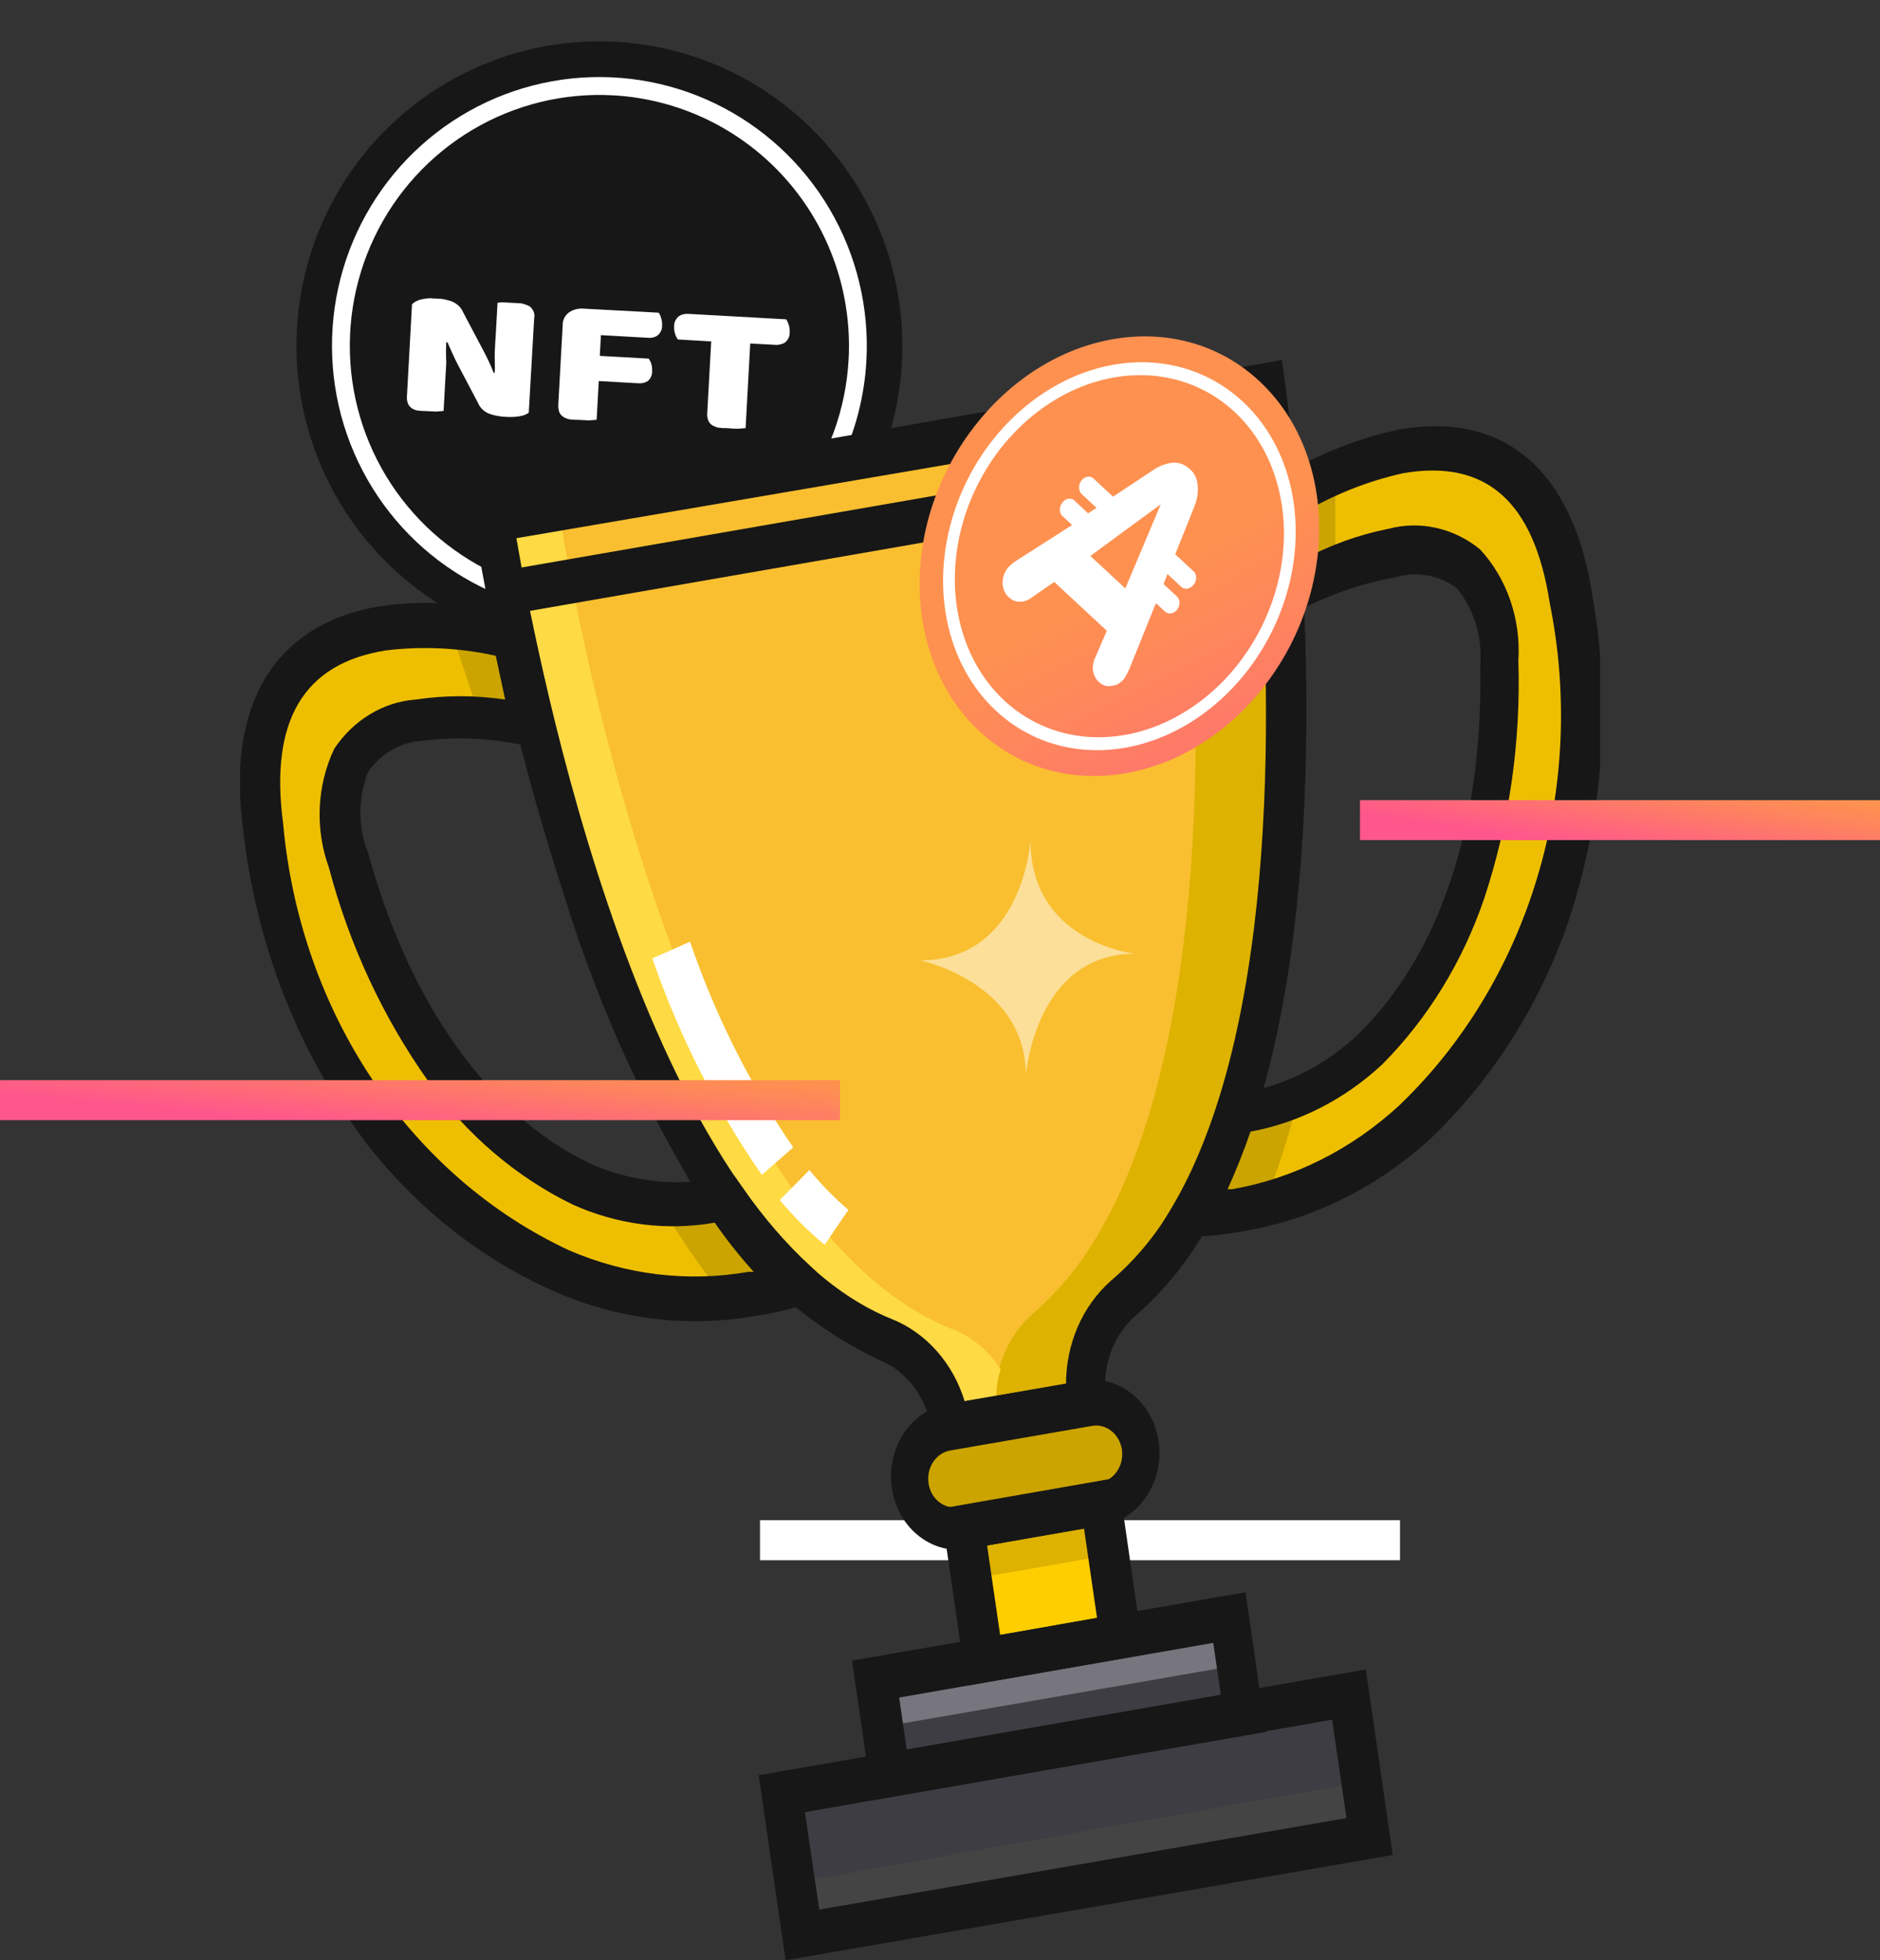 <svg width="47" height="49" viewBox="0 0 47 49" fill="none" xmlns="http://www.w3.org/2000/svg">
<rect x="0" y="0" width="47" height="49" fill="#333333" stroke="none"/>
<ellipse rx="7.577" ry="7.614" transform="matrix(0.998 0.056 -0.055 0.998 14.985 8.644)" fill="#171717"/>
<path fill-rule="evenodd" clip-rule="evenodd" d="M15.331 2.383C14.099 2.314 12.874 2.614 11.811 3.245C10.749 3.876 9.896 4.809 9.362 5.927C8.827 7.045 8.634 8.297 8.807 9.524C8.98 10.752 9.512 11.901 10.335 12.825C11.158 13.75 12.235 14.408 13.43 14.717C14.625 15.026 15.885 14.972 17.049 14.562C18.214 14.151 19.231 13.403 19.973 12.412C20.714 11.42 21.146 10.23 21.215 8.992C21.306 7.331 20.738 5.702 19.635 4.463C18.531 3.224 16.983 2.475 15.331 2.383ZM14.614 15.352C13.294 15.279 12.025 14.813 10.968 14.015C9.911 13.216 9.114 12.121 8.676 10.867C8.239 9.613 8.181 8.257 8.51 6.97C8.84 5.683 9.542 4.523 10.527 3.637C11.512 2.751 12.737 2.179 14.046 1.992C15.355 1.806 16.69 2.013 17.882 2.589C19.073 3.165 20.068 4.083 20.741 5.227C21.413 6.371 21.733 7.69 21.66 9.017C21.561 10.796 20.764 12.463 19.442 13.651C18.121 14.839 16.384 15.451 14.614 15.352Z" fill="white"/>
<g clip-path="url(#clip0_2502_14870)">
<path d="M13.219 10.318C13.153 10.363 13.074 10.393 12.99 10.405C12.873 10.423 12.754 10.428 12.635 10.419C12.502 10.414 12.371 10.389 12.247 10.348C12.18 10.323 12.119 10.287 12.07 10.242C12.02 10.197 11.982 10.145 11.958 10.087L11.456 9.134C11.405 9.036 11.359 8.945 11.322 8.859C11.285 8.773 11.234 8.671 11.189 8.557L11.157 8.555C11.148 8.718 11.148 8.886 11.157 9.06L11.09 10.272L10.902 10.288L10.656 10.275C10.583 10.275 10.51 10.271 10.438 10.262C10.38 10.252 10.326 10.229 10.283 10.196C10.242 10.164 10.212 10.125 10.196 10.081C10.174 10.019 10.167 9.955 10.174 9.892L10.3 7.605C10.363 7.543 10.448 7.5 10.545 7.481C10.659 7.456 10.777 7.447 10.896 7.455C11.029 7.463 11.159 7.488 11.283 7.53C11.349 7.555 11.409 7.591 11.457 7.635C11.507 7.679 11.544 7.731 11.568 7.787L12.074 8.744C12.125 8.839 12.171 8.933 12.213 9.02C12.255 9.106 12.296 9.204 12.341 9.317L12.369 9.319C12.378 9.155 12.364 8.986 12.368 8.822C12.373 8.658 12.387 8.494 12.396 8.33L12.438 7.568C12.5 7.559 12.562 7.554 12.625 7.552C12.707 7.552 12.79 7.557 12.872 7.565C13.003 7.567 13.132 7.6 13.244 7.659C13.29 7.698 13.325 7.746 13.344 7.799C13.363 7.851 13.366 7.906 13.354 7.959L13.219 10.318Z" fill="white"/>
<path d="M16.467 7.816C16.497 7.86 16.518 7.907 16.529 7.957C16.549 8.015 16.557 8.074 16.552 8.134C16.558 8.225 16.519 8.314 16.445 8.38C16.412 8.405 16.372 8.423 16.329 8.434C16.286 8.445 16.24 8.448 16.195 8.443L15.023 8.377L14.995 8.896L16.217 8.964C16.247 9.007 16.27 9.054 16.284 9.102C16.3 9.158 16.306 9.217 16.303 9.275C16.308 9.365 16.272 9.453 16.201 9.521C16.165 9.544 16.125 9.562 16.081 9.572C16.037 9.582 15.991 9.584 15.945 9.58L14.969 9.525L14.916 10.493L14.724 10.509L14.463 10.495C14.387 10.497 14.311 10.492 14.235 10.482C14.178 10.469 14.123 10.447 14.076 10.416C14.03 10.384 13.996 10.343 13.98 10.296C13.961 10.233 13.953 10.168 13.958 10.103L14.068 8.114C14.067 8.056 14.081 8 14.107 7.947C14.134 7.895 14.174 7.848 14.225 7.809C14.277 7.772 14.339 7.745 14.406 7.729C14.472 7.713 14.543 7.709 14.612 7.716L16.467 7.816Z" fill="white"/>
<path d="M16.943 8.485C16.914 8.44 16.891 8.392 16.877 8.343C16.857 8.283 16.849 8.22 16.854 8.158C16.851 8.112 16.86 8.067 16.879 8.024C16.898 7.981 16.928 7.942 16.966 7.909C17 7.884 17.041 7.866 17.085 7.855C17.129 7.845 17.175 7.842 17.221 7.846L19.657 7.982C19.685 8.027 19.706 8.075 19.719 8.123C19.739 8.184 19.746 8.246 19.742 8.308C19.744 8.354 19.736 8.4 19.717 8.443C19.698 8.486 19.668 8.525 19.63 8.558C19.559 8.605 19.467 8.628 19.375 8.62L18.756 8.586L18.64 10.701L18.443 10.717C18.356 10.716 18.269 10.711 18.182 10.702C18.108 10.704 18.033 10.7 17.959 10.69C17.9 10.677 17.844 10.654 17.795 10.623C17.752 10.591 17.721 10.549 17.704 10.504C17.682 10.441 17.675 10.376 17.682 10.311L17.78 8.535L16.943 8.485Z" fill="white"/>
</g>
<g clip-path="url(#clip1_2502_14870)">
<rect x="19" y="38" width="16" height="1" fill="white"/>
<path d="M29.366 10.033L12.327 12.985C12.327 12.985 14.862 30.574 22.164 33.489C22.584 33.66 22.954 33.951 23.236 34.332C23.518 34.712 23.702 35.169 23.768 35.654L27.156 35.027C27.084 34.542 27.132 34.045 27.294 33.587C27.455 33.128 27.725 32.725 28.076 32.419C28.747 31.83 29.32 31.119 29.77 30.316C32.529 25.544 32.26 17.02 31.935 12.555C31.789 10.771 31.621 9.64 31.621 9.64L29.366 10.033Z" fill="#F9BF30"/>
<path d="M6.583 20.66C5.686 13.932 12.854 15.876 12.854 15.876C12.999 16.54 13.168 17.302 13.37 18.114C11.496 17.733 7.581 17.352 8.703 21.497C9.825 25.642 12.068 28.373 14.514 29.578C15.661 30.094 16.92 30.231 18.137 29.972C18.664 30.738 19.266 31.439 19.932 32.063C17.99 32.693 15.91 32.585 14.031 31.755C11.998 30.807 10.233 29.277 8.923 27.325C7.613 25.373 6.805 23.072 6.583 20.66Z" fill="#EEBF00"/>
<path d="M27.528 37.572L24.105 38.167L24.586 41.496L28.01 40.9L27.528 37.572Z" fill="#FECE00"/>
<path d="M27.532 37.572L24.053 38.177L24.241 39.477L27.72 38.872L27.532 37.572Z" fill="#DDB201"/>
<path d="M33.915 42.335L19.701 44.854L20.223 48.397L34.438 45.878L33.915 42.335Z" fill="#3E3D43"/>
<path d="M34.233 44.512L20.019 47.031L20.22 48.395L34.434 45.876L34.233 44.512Z" fill="#444444"/>
<path d="M30.725 40.431L21.884 41.968L22.232 44.374L31.073 42.837L30.725 40.431Z" fill="#77767E"/>
<path d="M30.896 41.631L22.055 43.168L22.229 44.371L31.07 42.834L30.896 41.631Z" fill="#3E3D43"/>
<path d="M27.582 37.561L24.037 38.176C23.887 38.208 23.731 38.205 23.582 38.168C23.432 38.131 23.291 38.061 23.166 37.962C23.042 37.863 22.938 37.736 22.86 37.591C22.782 37.446 22.733 37.285 22.714 37.118C22.685 36.953 22.687 36.783 22.721 36.618C22.755 36.454 22.819 36.299 22.909 36.163C23 36.027 23.114 35.913 23.247 35.827C23.379 35.742 23.526 35.687 23.678 35.667L27.223 35.052C27.374 35.02 27.529 35.023 27.679 35.06C27.829 35.096 27.97 35.167 28.094 35.266C28.218 35.365 28.322 35.491 28.4 35.636C28.478 35.781 28.528 35.942 28.547 36.109C28.576 36.275 28.573 36.445 28.54 36.609C28.506 36.773 28.442 36.928 28.352 37.065C28.261 37.201 28.146 37.315 28.014 37.4C27.881 37.486 27.735 37.54 27.582 37.561Z" fill="#CBA400"/>
<path d="M29.366 10.033C29.366 10.033 29.534 11.165 29.68 12.948C30.039 17.413 30.285 25.925 27.515 30.747C27.067 31.548 26.494 32.256 25.821 32.838C25.471 33.146 25.201 33.551 25.042 34.012C24.882 34.473 24.837 34.972 24.912 35.458L27.156 35.064C27.087 34.579 27.135 34.083 27.297 33.625C27.458 33.167 27.727 32.764 28.076 32.456C28.746 31.867 29.319 31.156 29.77 30.353C32.54 25.544 32.26 17.032 31.934 12.555C31.789 10.771 31.62 9.64 31.62 9.64L29.366 10.033Z" fill="#DDB201"/>
<path d="M23.768 33.207C16.556 30.291 13.964 12.702 13.964 12.702L12.327 12.998C12.327 12.998 14.862 30.574 22.164 33.489C22.584 33.66 22.954 33.951 23.236 34.332C23.518 34.712 23.702 35.169 23.768 35.654L24.946 35.458C24.873 35.048 24.896 34.625 25.014 34.227C24.709 33.75 24.273 33.392 23.768 33.207Z" fill="#FEDA44"/>
<path d="M39.248 14.978C38.205 8.287 31.934 12.518 31.934 12.518C31.991 13.207 32.035 13.982 32.08 14.83C33.74 13.822 37.375 12.136 37.453 16.466C37.532 20.796 36.264 24.129 34.212 26.122C33.256 27.003 32.086 27.559 30.846 27.721C30.565 28.63 30.188 29.501 29.725 30.316C31.747 30.257 33.692 29.451 35.244 28.028C36.915 26.445 38.169 24.399 38.873 22.104C39.578 19.808 39.707 17.347 39.248 14.978Z" fill="#EEBF00"/>
<path d="M11.967 17.918C12.438 17.953 12.906 18.018 13.37 18.114C13.19 17.302 12.988 16.577 12.854 15.876C12.312 15.738 11.76 15.655 11.205 15.63C11.485 16.38 11.754 17.143 11.967 17.918Z" fill="#CBA400"/>
<path d="M18.137 29.984C17.615 30.084 17.085 30.125 16.555 30.107C16.634 30.279 16.723 30.451 16.813 30.611C17.216 31.251 17.654 31.863 18.126 32.444C18.746 32.395 19.359 32.271 19.954 32.075C19.28 31.453 18.67 30.752 18.137 29.984Z" fill="#CBA400"/>
<path d="M33.382 14.203C32.948 14.397 32.524 14.618 32.114 14.867C32.114 14.018 32.024 13.243 31.968 12.555C32.42 12.252 32.892 11.989 33.382 11.767C33.382 12.579 33.382 13.391 33.382 14.203Z" fill="#CBA400"/>
<path d="M30.891 27.758C31.424 27.681 31.948 27.537 32.45 27.327C32.45 27.512 32.383 27.708 32.338 27.905C32.135 28.654 31.891 29.389 31.609 30.107C31.008 30.276 30.39 30.367 29.77 30.378C30.23 29.552 30.606 28.673 30.891 27.758Z" fill="#CBA400"/>
<path d="M28.592 41.362L24.161 42.137L23.521 37.709L27.952 36.934L28.592 41.362ZM25.002 40.87L27.425 40.439L27.1 38.201L24.677 38.631L25.002 40.857V40.87Z" fill="#171717"/>
<path d="M27.661 38.114L24.116 38.729C23.69 38.777 23.264 38.644 22.925 38.357C22.586 38.071 22.361 37.653 22.294 37.189C22.228 36.726 22.327 36.252 22.57 35.866C22.813 35.48 23.181 35.21 23.6 35.113L27.145 34.498C27.57 34.45 27.996 34.583 28.335 34.87C28.674 35.156 28.9 35.574 28.966 36.038C29.032 36.502 28.933 36.975 28.691 37.361C28.448 37.748 28.079 38.017 27.661 38.114ZM23.757 36.257C23.586 36.286 23.432 36.389 23.33 36.542C23.228 36.696 23.186 36.887 23.213 37.075C23.24 37.263 23.333 37.431 23.473 37.543C23.613 37.654 23.788 37.701 23.959 37.672L27.503 37.056C27.588 37.042 27.669 37.009 27.743 36.96C27.816 36.911 27.88 36.847 27.93 36.771C27.98 36.695 28.017 36.609 28.037 36.518C28.057 36.426 28.061 36.331 28.048 36.239C28.034 36.146 28.005 36.056 27.96 35.976C27.915 35.896 27.857 35.826 27.787 35.771C27.718 35.715 27.639 35.675 27.556 35.653C27.473 35.631 27.386 35.627 27.302 35.642L23.757 36.257Z" fill="#171717"/>
<path d="M31.643 43.293L21.806 45.002L21.301 41.509L31.138 39.8L31.643 43.293ZM22.669 43.736L30.521 42.37L30.331 41.066L22.479 42.432L22.669 43.736Z" fill="#171717"/>
<path d="M34.818 46.368L19.64 49L18.967 44.375L34.145 41.731L34.818 46.368ZM20.482 47.733L33.662 45.445L33.303 42.985L20.123 45.298L20.482 47.733Z" fill="#171717"/>
<path d="M27.773 35.519L23.286 36.257V35.74C23.232 35.353 23.085 34.989 22.86 34.684C22.636 34.379 22.341 34.145 22.007 34.006C19.988 33.057 18.292 31.435 17.161 29.369C15.878 27.171 14.846 24.808 14.088 22.333C13.112 19.322 12.362 16.229 11.844 13.084L11.766 12.53L32.047 9L32.125 9.554C32.125 9.554 32.294 10.784 32.439 12.505C32.821 17.18 33.034 25.728 30.196 30.648C29.718 31.504 29.106 32.262 28.39 32.887C28.102 33.137 27.883 33.469 27.754 33.846C27.626 34.223 27.593 34.631 27.661 35.027L27.739 35.581L27.773 35.519ZM24.116 35.027L26.651 34.597C26.65 34.101 26.75 33.612 26.944 33.165C27.138 32.718 27.422 32.325 27.773 32.014C28.395 31.485 28.927 30.84 29.343 30.107C32.024 25.458 31.8 17.18 31.43 12.665C31.351 11.632 31.262 10.82 31.194 10.328L12.91 13.453C13.415 16.417 16.107 30.488 22.299 32.973C22.723 33.144 23.107 33.417 23.421 33.773C23.736 34.128 23.973 34.557 24.116 35.027Z" fill="#171717"/>
<path d="M30.959 30.796C30.562 30.87 30.161 30.907 29.759 30.907H28.861L29.344 30.107C29.8 29.335 30.176 28.51 30.465 27.647L30.566 27.327H30.869H31.004C32.085 27.154 33.099 26.651 33.932 25.876C35.996 23.871 37.084 20.599 37.005 16.651C37.037 16.297 37 15.94 36.898 15.604C36.795 15.267 36.629 14.957 36.411 14.695C36.194 14.537 35.948 14.431 35.691 14.384C35.434 14.337 35.171 14.351 34.919 14.424C34.013 14.581 33.135 14.892 32.316 15.347L31.61 15.777V14.892C31.61 14.129 31.531 13.367 31.464 12.604V12.272L31.733 12.087C32.739 11.436 33.839 10.978 34.986 10.734C37.611 10.279 39.327 11.755 39.809 14.88C40.31 17.726 40.061 20.67 39.092 23.366C38.355 25.343 37.202 27.101 35.726 28.496C34.361 29.73 32.711 30.527 30.959 30.796ZM30.679 29.726H30.802C32.335 29.458 33.773 28.74 34.964 27.647C36.568 26.12 37.767 24.145 38.432 21.932C39.098 19.72 39.205 17.351 38.744 15.076C38.351 12.53 37.151 11.472 35.076 11.829C34.16 12.033 33.279 12.389 32.462 12.887C32.462 13.256 32.518 13.637 32.541 14.006C33.225 13.634 33.954 13.369 34.706 13.219C35.1 13.114 35.511 13.107 35.908 13.196C36.306 13.285 36.68 13.469 37.005 13.736C37.337 14.096 37.595 14.531 37.759 15.011C37.924 15.491 37.992 16.004 37.959 16.515C38.024 18.537 37.735 20.554 37.106 22.456C36.567 24.039 35.695 25.459 34.56 26.602C33.62 27.48 32.48 28.062 31.262 28.287C31.09 28.785 30.896 29.274 30.679 29.75V29.726Z" fill="#171717"/>
<path d="M18.922 32.887C17.209 33.196 15.451 32.983 13.841 32.272C12.033 31.474 10.428 30.207 9.163 28.582C7.472 26.343 6.401 23.62 6.078 20.734C5.652 17.598 6.875 15.617 9.444 15.162C10.622 14.99 11.819 15.052 12.977 15.347L13.28 15.433L13.347 15.765C13.504 16.503 13.673 17.253 13.852 17.991L14.065 18.84L13.269 18.668C12.374 18.453 11.453 18.403 10.543 18.52C10.284 18.535 10.03 18.611 9.8 18.743C9.57 18.875 9.368 19.059 9.208 19.283C9.078 19.607 9.011 19.956 9.011 20.31C9.011 20.664 9.078 21.013 9.208 21.337C10.251 25.113 12.214 27.856 14.727 29.074C15.738 29.531 16.847 29.663 17.924 29.455H18.059L18.361 29.394L18.552 29.664C19.053 30.398 19.629 31.066 20.268 31.657L20.414 31.792V32.001C20.434 32.148 20.4 32.297 20.32 32.416C20.241 32.536 20.121 32.617 19.988 32.641L19.753 32.715C19.479 32.79 19.202 32.847 18.922 32.887ZM9.657 16.257C7.582 16.577 6.74 18.028 7.077 20.574C7.283 22.894 8.055 25.11 9.312 26.989C10.57 28.867 12.266 30.34 14.222 31.251C15.647 31.868 17.196 32.055 18.709 31.792H18.844C18.494 31.406 18.168 30.995 17.868 30.562C16.667 30.773 15.436 30.615 14.312 30.107C12.902 29.419 11.665 28.363 10.711 27.032C9.578 25.439 8.733 23.622 8.221 21.681C8.048 21.206 7.971 20.695 7.994 20.183C8.017 19.672 8.14 19.172 8.356 18.717C8.592 18.362 8.896 18.068 9.247 17.856C9.597 17.643 9.986 17.517 10.386 17.487C11.13 17.375 11.885 17.375 12.629 17.487L12.394 16.392C11.493 16.193 10.57 16.147 9.657 16.257Z" fill="#171717"/>
<path d="M31.767 10.929L12.512 14.277L12.67 15.37L31.926 12.022L31.767 10.929Z" fill="#171717"/>
<path d="M20.616 31.116C20.212 30.78 19.837 30.405 19.494 29.997L20.235 29.246C20.532 29.61 20.859 29.943 21.21 30.242L20.616 31.116Z" fill="white"/>
<path d="M19.046 29.369C17.901 27.719 16.979 25.896 16.309 23.957L17.251 23.539C17.88 25.38 18.749 27.112 19.831 28.68L19.046 29.369Z" fill="white"/>
<path opacity="0.5" d="M28.372 23.84C28.372 23.84 25.762 23.563 25.762 21C25.762 21 25.588 24.006 23 24.006C23 24.006 25.647 24.547 25.647 26.886C25.644 26.886 25.874 23.84 28.372 23.84Z" fill="white"/>
</g>
<rect width="21" height="1" transform="matrix(-1 0 0 1 21 27)" fill="url(#paint0_linear_2502_14870)"/>
<rect width="13" height="1" transform="matrix(-1 0 0 1 47 20)" fill="url(#paint1_linear_2502_14870)"/>
<ellipse rx="4.872" ry="5.605" transform="matrix(0.733 0.68 -0.623 0.782 27.985 13.903)" fill="url(#paint2_linear_2502_14870)"/>
<path fill-rule="evenodd" clip-rule="evenodd" d="M27.259 13.897L29.019 12.605L28.133 14.708L27.259 13.897ZM28.911 15.089L29.134 15.295C29.175 15.328 29.228 15.341 29.282 15.332C29.336 15.322 29.387 15.29 29.425 15.242C29.445 15.217 29.461 15.188 29.472 15.156C29.482 15.126 29.488 15.093 29.487 15.062C29.486 15.03 29.48 15 29.468 14.973C29.456 14.945 29.439 14.922 29.417 14.903L29.089 14.599L29.187 14.348L29.552 14.688C29.596 14.715 29.648 14.723 29.701 14.71C29.754 14.697 29.803 14.665 29.84 14.618C29.877 14.572 29.9 14.514 29.903 14.456C29.907 14.398 29.892 14.343 29.86 14.301L29.381 13.856L29.86 12.659C29.929 12.489 29.957 12.308 29.942 12.134C29.937 12.048 29.915 11.966 29.878 11.894C29.842 11.821 29.791 11.76 29.73 11.713C29.622 11.612 29.48 11.559 29.328 11.565C29.167 11.58 29.006 11.637 28.86 11.731L27.826 12.414L27.339 11.962C27.319 11.943 27.295 11.929 27.268 11.922C27.242 11.914 27.214 11.913 27.186 11.917C27.157 11.922 27.13 11.933 27.104 11.949C27.078 11.966 27.055 11.987 27.036 12.012C26.997 12.063 26.976 12.125 26.976 12.186C26.976 12.247 26.997 12.304 27.035 12.344L27.413 12.694L27.202 12.831L26.883 12.534C26.864 12.509 26.839 12.49 26.81 12.478C26.781 12.467 26.75 12.463 26.718 12.467C26.686 12.471 26.654 12.482 26.625 12.501C26.596 12.52 26.571 12.546 26.55 12.576C26.531 12.603 26.516 12.633 26.506 12.665C26.497 12.697 26.494 12.73 26.497 12.762C26.499 12.794 26.508 12.824 26.522 12.851C26.536 12.877 26.556 12.899 26.579 12.916L26.802 13.123L25.4 14.02C25.321 14.07 25.249 14.133 25.186 14.206C25.103 14.317 25.06 14.454 25.065 14.588C25.072 14.724 25.127 14.845 25.218 14.927C25.292 15.001 25.39 15.041 25.496 15.042C25.602 15.042 25.709 15.003 25.801 14.93L26.355 14.546L27.67 15.767L27.377 16.446C27.327 16.554 27.31 16.674 27.329 16.785C27.349 16.896 27.403 16.991 27.483 17.055C27.538 17.109 27.608 17.142 27.684 17.152C27.759 17.152 27.834 17.141 27.909 17.118C27.988 17.084 28.06 17.026 28.115 16.951C28.165 16.869 28.209 16.784 28.245 16.695L28.887 15.101L28.911 15.089Z" fill="white"/>
<path fill-rule="evenodd" clip-rule="evenodd" d="M30.861 10.293C30.279 9.753 29.542 9.437 28.742 9.385C27.942 9.333 27.116 9.547 26.368 10C25.62 10.454 24.983 11.125 24.539 11.931C24.094 12.737 23.862 13.64 23.871 14.526C23.88 15.413 24.131 16.243 24.59 16.912C25.05 17.58 25.698 18.057 26.454 18.283C27.209 18.508 28.037 18.472 28.833 18.178C29.629 17.884 30.358 17.346 30.927 16.632C31.689 15.674 32.111 14.469 32.099 13.28C32.086 12.091 31.641 11.017 30.861 10.293ZM24.904 17.771C24.28 17.193 23.852 16.401 23.672 15.495C23.492 14.589 23.569 13.61 23.894 12.682C24.218 11.754 24.776 10.918 25.495 10.281C26.214 9.643 27.063 9.233 27.935 9.101C28.807 8.968 29.662 9.121 30.392 9.539C31.122 9.957 31.695 10.621 32.038 11.448C32.381 12.275 32.478 13.228 32.318 14.185C32.157 15.143 31.746 16.062 31.137 16.827C30.32 17.853 29.204 18.529 28.035 18.706C26.866 18.883 25.739 18.547 24.904 17.771Z" fill="white"/>
<defs>
<linearGradient id="paint0_linear_2502_14870" x1="0.9" y1="0.06" x2="1.167" y2="2.88" gradientUnits="userSpaceOnUse">
<stop stop-color="#FE9150"/>
<stop offset="0.193" stop-color="#FE855D"/>
<stop offset="0.76" stop-color="#FF578C"/>
</linearGradient>
<linearGradient id="paint1_linear_2502_14870" x1="0.557" y1="0.06" x2="0.983" y2="2.84" gradientUnits="userSpaceOnUse">
<stop stop-color="#FE9150"/>
<stop offset="0.193" stop-color="#FE855D"/>
<stop offset="0.76" stop-color="#FF578C"/>
</linearGradient>
<linearGradient id="paint2_linear_2502_14870" x1="0.418" y1="0.673" x2="12.115" y2="5.782" gradientUnits="userSpaceOnUse">
<stop stop-color="#FE9150"/>
<stop offset="0.193" stop-color="#FE855D"/>
<stop offset="0.76" stop-color="#FF578C"/>
</linearGradient>
<clipPath id="clip0_2502_14870">
<rect width="9.471" height="2.855" fill="white" transform="matrix(0.998 0.056 -0.055 0.998 10.31 7.43)"/>
</clipPath>
<clipPath id="clip1_2502_14870">
<rect width="34" height="40" fill="white" transform="translate(6 9)"/>
</clipPath>
</defs>
</svg>
